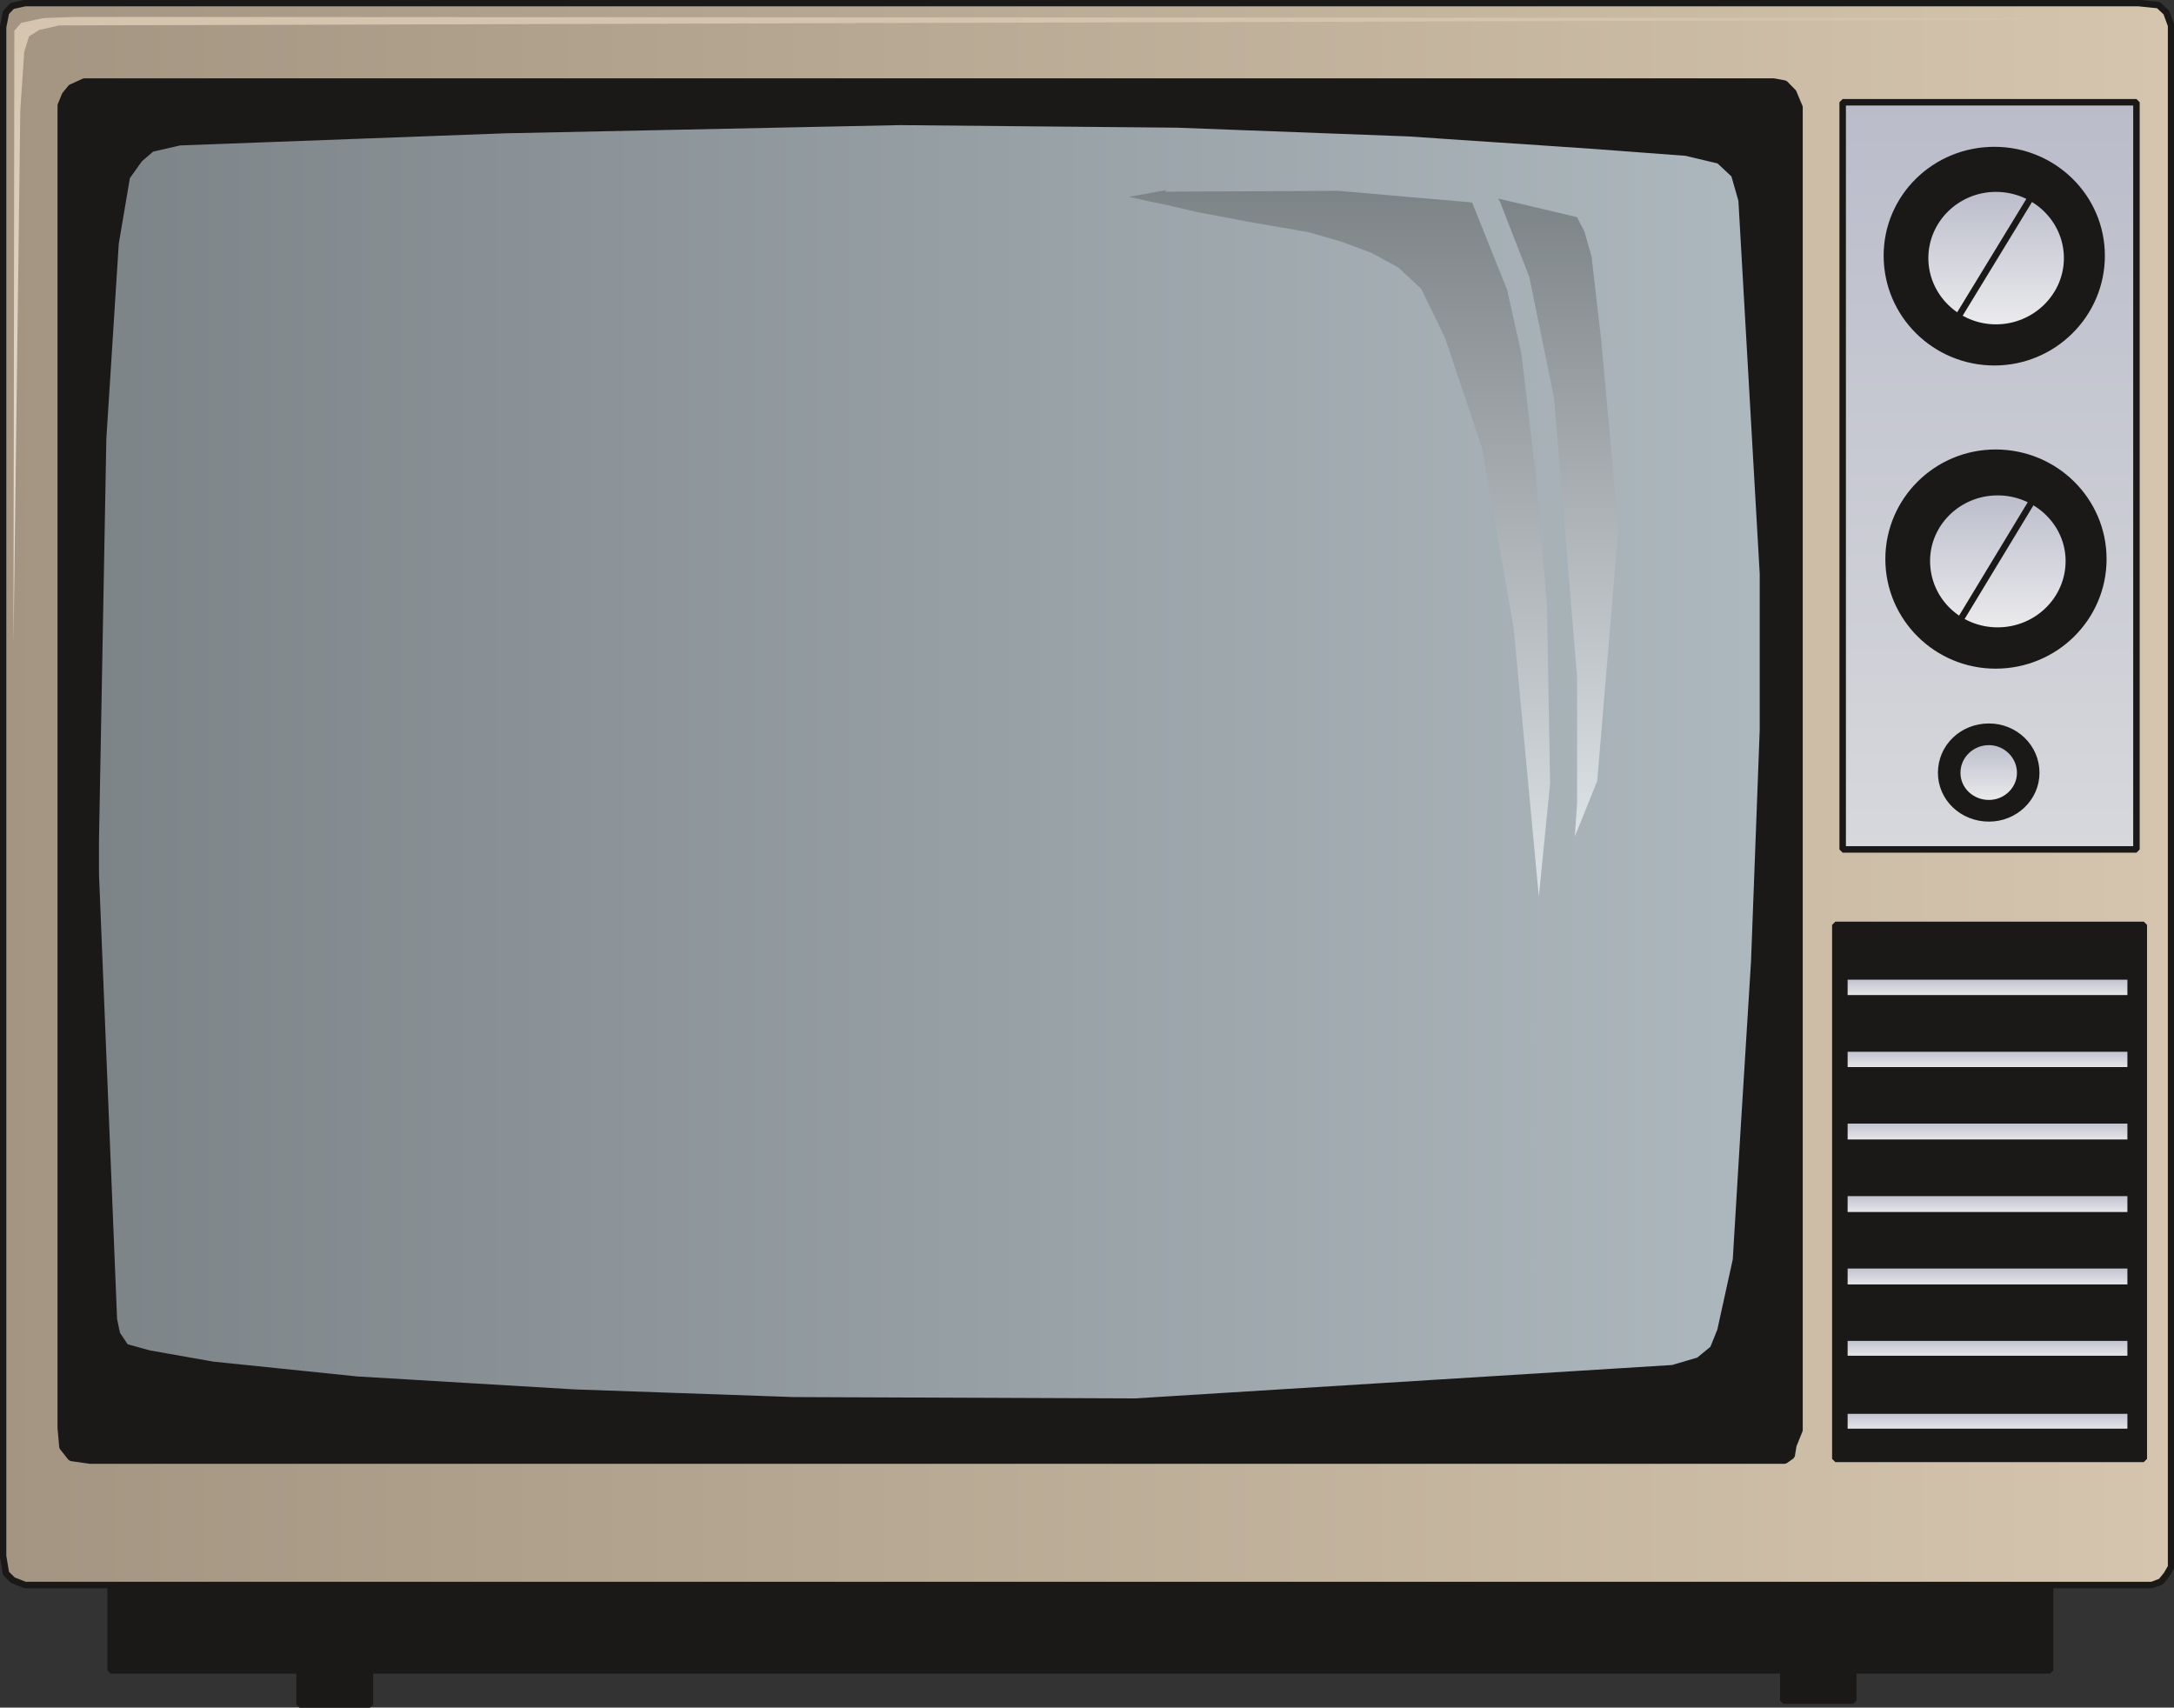 <svg xmlns="http://www.w3.org/2000/svg" xml:space="preserve" width="481.361" height="378.066" fill-rule="evenodd" stroke-linejoin="round" stroke-width="28.222" preserveAspectRatio="xMidYMid" version="1.2" viewBox="0 0 12736 10003"><rect x="0" y="0" width="12736" height="10003" fill="#333333" stroke="none"/><defs class="ClipPathGroup"><clipPath id="a" clipPathUnits="userSpaceOnUse"><path d="M0 0h12736v10003H0z"/></clipPath></defs><g class="SlideGroup"><g class="Slide" clip-path="url(#a)"><g class="Page"><g class="com.sun.star.drawing.PolyPolygonShape"><path fill="none" d="M629 9122h11401v683H629z" class="BoundingBox"/><defs><linearGradient id="b" x1="6329" x2="6329" y1="9785" y2="9141" gradientUnits="userSpaceOnUse"><stop offset="0" style="stop-color:#1b1918"/><stop offset="1" style="stop-color:#1b1918"/></linearGradient></defs><path d="M648 9141h11362v644H648v-644Z" style="fill:url(#b)"/><path fill="none" stroke="#1B1918" stroke-linejoin="bevel" stroke-width="38" d="M648 9141h11362v644H648v-644Z"/></g><g class="com.sun.star.drawing.PolyPolygonShape"><path fill="none" d="M1735 9681h452v324h-452z" class="BoundingBox"/><defs><linearGradient id="c" x1="1961" x2="1961" y1="9984" y2="9699" gradientUnits="userSpaceOnUse"><stop offset="0" style="stop-color:#1b1918"/><stop offset="1" style="stop-color:#1b1918"/></linearGradient></defs><path d="M1755 9700h412v285h-412v-285Z" style="fill:url(#c)"/><path fill="none" stroke="#1B1918" stroke-linejoin="bevel" stroke-width="38" d="M1755 9700h412v285h-412v-285Z"/></g><g class="com.sun.star.drawing.PolyPolygonShape"><path fill="none" d="M10428 9663h449v319h-449z" class="BoundingBox"/><defs><linearGradient id="d" x1="10652" x2="10652" y1="9962" y2="9682" gradientUnits="userSpaceOnUse"><stop offset="0" style="stop-color:#1b1918"/><stop offset="1" style="stop-color:#1b1918"/></linearGradient></defs><path d="M10447 9682h410v280h-410v-280Z" style="fill:url(#d)"/><path fill="none" stroke="#1B1918" stroke-linejoin="bevel" stroke-width="38" d="M10447 9682h410v280h-410v-280Z"/></g><g class="com.sun.star.drawing.PolyPolygonShape"><path fill="none" d="M-1-1h12740v9306H-1z" class="BoundingBox"/><defs><linearGradient id="e" x1="18" x2="12719" y1="4651" y2="4651" gradientUnits="userSpaceOnUse"><stop offset="0" style="stop-color:#a39581"/><stop offset="1" style="stop-color:#d5c5ae"/></linearGradient></defs><path d="M12607 9285H147l-71-28-41-40-17-102V160l17-87 36-38 76-17h12381l117 12 46 43 28 77v9029l-26 45-33 41-53 20Z" style="fill:url(#e)"/><path fill="none" stroke="#1B1918" stroke-linejoin="bevel" stroke-width="38" d="M12607 9285H147l-71-28-41-40-17-102V160l17-87 36-38 76-17h12381l117 12 46 43 28 77v9029l-26 45-33 41-53 20Z"/></g><g class="com.sun.star.drawing.PolyPolygonShape"><path fill="none" d="M10733 5399h1846v3167h-1846z" class="BoundingBox"/><defs><linearGradient id="f" x1="11655" x2="11655" y1="8546" y2="5418" gradientUnits="userSpaceOnUse"><stop offset="0" style="stop-color:#1b1918"/><stop offset="1" style="stop-color:#1b1918"/></linearGradient></defs><path d="M10752 5418h1807v3128h-1807V5418Z" style="fill:url(#f)"/><path fill="none" stroke="#1B1918" stroke-linejoin="bevel" stroke-width="38" d="M10752 5418h1807v3128h-1807V5418Z"/></g><g class="com.sun.star.drawing.PolyPolygonShape"><path fill="none" d="M10786 5701h1716v167h-1716z" class="BoundingBox"/><defs><linearGradient id="g" x1="11643" x2="11643" y1="5848" y2="5720" gradientUnits="userSpaceOnUse"><stop offset="0" style="stop-color:#ececee"/><stop offset="1" style="stop-color:#babcca"/></linearGradient></defs><path d="M10805 5720h1677v128h-1677v-128Z" style="fill:url(#g)"/><path fill="none" stroke="#1B1918" stroke-linejoin="bevel" stroke-width="38" d="M10805 5720h1677v128h-1677v-128Z"/></g><g class="com.sun.star.drawing.PolyPolygonShape"><path fill="none" d="M10786 6123h1716v167h-1716z" class="BoundingBox"/><defs><linearGradient id="h" x1="11643" x2="11643" y1="6270" y2="6142" gradientUnits="userSpaceOnUse"><stop offset="0" style="stop-color:#ececee"/><stop offset="1" style="stop-color:#babcca"/></linearGradient></defs><path d="M10805 6142h1677v128h-1677v-128Z" style="fill:url(#h)"/><path fill="none" stroke="#1B1918" stroke-linejoin="bevel" stroke-width="38" d="M10805 6142h1677v128h-1677v-128Z"/></g><g class="com.sun.star.drawing.PolyPolygonShape"><path fill="none" d="M10786 6544h1716v170h-1716z" class="BoundingBox"/><defs><linearGradient id="i" x1="11643" x2="11643" y1="6693" y2="6562" gradientUnits="userSpaceOnUse"><stop offset="0" style="stop-color:#ececee"/><stop offset="1" style="stop-color:#babcca"/></linearGradient></defs><path d="M10805 6563h1677v131h-1677v-131Z" style="fill:url(#i)"/><path fill="none" stroke="#1B1918" stroke-linejoin="bevel" stroke-width="38" d="M10805 6563h1677v131h-1677v-131Z"/></g><g class="com.sun.star.drawing.PolyPolygonShape"><path fill="none" d="M10786 6969h1716v170h-1716z" class="BoundingBox"/><defs><linearGradient id="j" x1="11643" x2="11643" y1="7118" y2="6987" gradientUnits="userSpaceOnUse"><stop offset="0" style="stop-color:#ececee"/><stop offset="1" style="stop-color:#babcca"/></linearGradient></defs><path d="M10805 6988h1677v131h-1677v-131Z" style="fill:url(#j)"/><path fill="none" stroke="#1B1918" stroke-linejoin="bevel" stroke-width="38" d="M10805 6988h1677v131h-1677v-131Z"/></g><g class="com.sun.star.drawing.PolyPolygonShape"><path fill="none" d="M10786 7392h1716v171h-1716z" class="BoundingBox"/><defs><linearGradient id="k" x1="11643" x2="11643" y1="7542" y2="7411" gradientUnits="userSpaceOnUse"><stop offset="0" style="stop-color:#ececee"/><stop offset="1" style="stop-color:#babcca"/></linearGradient></defs><path d="M10805 7412h1677v131h-1677v-131Z" style="fill:url(#k)"/><path fill="none" stroke="#1B1918" stroke-linejoin="bevel" stroke-width="38" d="M10805 7412h1677v131h-1677v-131Z"/></g><g class="com.sun.star.drawing.PolyPolygonShape"><path fill="none" d="M10786 7817h1716v164h-1716z" class="BoundingBox"/><defs><linearGradient id="l" x1="11643" x2="11643" y1="7960" y2="7835" gradientUnits="userSpaceOnUse"><stop offset="0" style="stop-color:#ececee"/><stop offset="1" style="stop-color:#babcca"/></linearGradient></defs><path d="M10805 7836h1677v125h-1677v-125Z" style="fill:url(#l)"/><path fill="none" stroke="#1B1918" stroke-linejoin="bevel" stroke-width="38" d="M10805 7836h1677v125h-1677v-125Z"/></g><g class="com.sun.star.drawing.PolyPolygonShape"><path fill="none" d="M10786 8244h1716v164h-1716z" class="BoundingBox"/><defs><linearGradient id="m" x1="11643" x2="11643" y1="8387" y2="8262" gradientUnits="userSpaceOnUse"><stop offset="0" style="stop-color:#ececee"/><stop offset="1" style="stop-color:#babcca"/></linearGradient></defs><path d="M10805 8263h1677v125h-1677v-125Z" style="fill:url(#m)"/><path fill="none" stroke="#1B1918" stroke-linejoin="bevel" stroke-width="38" d="M10805 8263h1677v125h-1677v-125Z"/></g><g class="com.sun.star.drawing.PolyPolygonShape"><path fill="none" d="M10776 580h1760v4416h-1760z" class="BoundingBox"/><defs><linearGradient id="n" x1="11655" x2="11655" y1="4975" y2="598" gradientUnits="userSpaceOnUse"><stop offset="0" style="stop-color:#d7d8dc"/><stop offset="1" style="stop-color:#babcca"/></linearGradient></defs><path d="M10795 599h1721v4377h-1721V599Z" style="fill:url(#n)"/><path fill="none" stroke="#1B1918" stroke-linejoin="bevel" stroke-width="38" d="M10795 599h1721v4377h-1721V599Z"/></g><g class="com.sun.star.drawing.ClosedBezierShape"><path fill="none" d="M11035 860h1297v1282h-1297z" class="BoundingBox"/><defs><linearGradient id="o" x1="11683" x2="11683" y1="2121" y2="878" gradientUnits="userSpaceOnUse"><stop offset="0" style="stop-color:#1b1918"/><stop offset="1" style="stop-color:#1b1918"/></linearGradient></defs><path d="m12312 1498-3 64-10 62-15 59-21 58-27 54-31 52-37 48-40 44-45 40-48 36-52 32-55 26-58 21-60 15-62 10-64 3-65-3-62-10-61-15-58-21-55-26-52-32-48-36-45-40-40-44-37-48-31-52-27-54-21-58-15-59-10-62-3-64 3-63 10-62 15-59 21-57 27-55 31-51 37-47 40-44 45-40 48-36 52-31 55-26 58-20 61-15 62-10 65-3 64 3 62 10 60 15 58 20 55 26 52 31 48 36 45 40 40 44 37 47 31 51 27 55 21 57 15 59 10 62 3 63Z" style="fill:url(#o)"/><path fill="none" stroke="#1B1918" stroke-linejoin="bevel" stroke-width="38" d="M12312 1498c0 344-282 624-628 624-349 0-630-280-630-624 0-343 281-619 630-619 346 0 628 276 628 619Z"/></g><g class="com.sun.star.drawing.ClosedBezierShape"><path fill="none" d="M11259 1086h871v853h-871z" class="BoundingBox"/><defs><linearGradient id="p" x1="11694" x2="11694" y1="1919" y2="1105" gradientUnits="userSpaceOnUse"><stop offset="0" style="stop-color:#ececee"/><stop offset="1" style="stop-color:#babcca"/></linearGradient></defs><path d="m12110 1512-2 41-7 41-10 39-14 37-18 36-21 33-24 32-27 29-29 26-32 23-35 21-36 17-38 14-40 10-42 6-42 2-42-2-41-6-40-10-38-14-36-17-35-21-31-23-30-26-27-29-24-32-21-33-17-36-14-37-11-39-6-41-2-41 2-42 6-40 11-39 14-38 17-35 21-34 24-31 27-29 30-26 31-24 35-20 36-17 38-14 40-10 41-6 42-2 42 2 42 6 40 10 38 14 36 17 35 20 32 24 29 26 27 29 24 31 21 34 18 35 14 38 10 39 7 40 2 42Z" style="fill:url(#p)"/><path fill="none" stroke="#1B1918" stroke-linejoin="bevel" stroke-width="38" d="M12110 1512c0 224-188 407-417 407-228 0-415-183-415-407 0-225 187-407 415-407 229 0 417 182 417 407Z"/></g><g fill="none" class="com.sun.star.drawing.LineShape"><path d="M11363 1066h599v957h-599z" class="BoundingBox"/><path stroke="#1B1918" stroke-linejoin="bevel" stroke-width="38" d="m11942 1085-560 918"/></g><g class="com.sun.star.drawing.ClosedBezierShape"><path fill="none" d="M11045 2633h1297v1285h-1297z" class="BoundingBox"/><defs><linearGradient id="q" x1="11693" x2="11693" y1="3898" y2="2652" gradientUnits="userSpaceOnUse"><stop offset="0" style="stop-color:#1b1918"/><stop offset="1" style="stop-color:#1b1918"/></linearGradient></defs><path d="m12322 3275-3 64-10 62-15 59-22 57-26 55-32 51-36 48-41 45-44 40-49 36-52 31-55 26-58 21-61 15-62 10-65 3-64-3-62-10-60-15-58-21-55-26-51-31-49-36-44-40-41-45-36-48-31-51-27-55-21-57-15-59-10-62-3-64 3-64 10-62 15-59 21-57 27-55 31-51 36-48 41-44 44-41 49-36 51-31 55-26 58-21 60-15 62-10 64-3 65 3 62 10 61 15 58 21 55 26 52 31 49 36 44 41 41 44 36 48 32 51 26 55 22 57 15 59 10 62 3 64Z" style="fill:url(#q)"/><path fill="none" stroke="#1B1918" stroke-linejoin="bevel" stroke-width="38" d="M12322 3275c0 344-282 623-631 623-346 0-627-279-627-623s281-623 627-623c349 0 631 279 631 623Z"/></g><g class="com.sun.star.drawing.ClosedBezierShape"><path fill="none" d="M11269 2864h872v850h-872z" class="BoundingBox"/><defs><linearGradient id="r" x1="11704" x2="11704" y1="3693" y2="2882" gradientUnits="userSpaceOnUse"><stop offset="0" style="stop-color:#ececee"/><stop offset="1" style="stop-color:#babcca"/></linearGradient></defs><path d="m12120 3286-2 42-7 41-10 39-14 38-18 35-21 34-24 31-27 29-29 26-32 24-35 20-36 17-38 14-40 10-42 6-42 2-43-2-41-6-40-10-38-14-36-17-34-20-32-24-30-26-26-29-24-31-21-34-17-35-14-38-11-39-6-41-2-42 2-41 6-40 11-38 14-37 17-35 21-34 24-31 26-28 30-26 32-24 34-20 36-17 38-14 40-10 41-6 43-2 42 2 42 6 40 10 38 14 36 17 35 20 32 24 29 26 27 28 24 31 21 34 18 35 14 37 10 38 7 40 2 41Z" style="fill:url(#r)"/><path fill="none" stroke="#1B1918" stroke-linejoin="bevel" stroke-width="38" d="M12120 3286c0 227-188 408-417 408-230 0-415-181-415-408 0-221 185-403 415-403 229 0 417 182 417 403Z"/></g><g fill="none" class="com.sun.star.drawing.LineShape"><path d="M11375 2841h596v959h-596z" class="BoundingBox"/><path stroke="#1B1918" stroke-linejoin="bevel" stroke-width="38" d="m11951 2860-557 920"/></g><g class="com.sun.star.drawing.ClosedBezierShape"><path fill="none" d="M11353 4238h596v576h-596z" class="BoundingBox"/><defs><linearGradient id="s" x1="11650" x2="11650" y1="4793" y2="4256" gradientUnits="userSpaceOnUse"><stop offset="0" style="stop-color:#1b1918"/><stop offset="1" style="stop-color:#1b1918"/></linearGradient></defs><path d="m11929 4527-1 27-5 27-7 26-9 24-12 24-14 22-16 20-17 19-20 17-22 16-22 13-25 11-25 9-26 7-28 4-28 1-29-1-28-4-27-7-26-9-24-11-23-13-22-16-19-17-19-19-16-20-13-22-12-24-10-24-6-26-5-27-1-27 1-28 5-27 6-26 10-25 12-24 13-22 16-21 19-19 19-17 22-15 23-14 24-11 26-9 27-7 28-4 29-1 28 1 28 4 26 7 25 9 25 11 22 14 22 15 20 17 17 19 16 21 14 22 12 24 9 25 7 26 5 27 1 28Z" style="fill:url(#s)"/><path fill="none" stroke="#1B1918" stroke-linejoin="bevel" stroke-width="38" d="M11929 4527c0 148-125 267-277 267-156 0-280-119-280-267 0-151 124-270 280-270 152 0 277 119 277 270Z"/></g><g class="com.sun.star.drawing.ClosedBezierShape"><path fill="none" d="M11447 4327h408v398h-408z" class="BoundingBox"/><defs><linearGradient id="t" x1="11650" x2="11650" y1="4704" y2="4345" gradientUnits="userSpaceOnUse"><stop offset="0" style="stop-color:#ececee"/><stop offset="1" style="stop-color:#babcca"/></linearGradient></defs><path d="m11835 4527-1 18-3 18-4 17-7 17-8 15-9 15-10 14-12 12-13 12-15 10-15 9-16 7-16 6-18 4-18 3-18 1-19-1-19-3-17-4-18-6-16-7-15-9-14-10-14-12-12-12-10-14-10-15-7-15-7-17-4-17-3-18-1-18 1-19 3-17 4-18 7-16 7-16 10-15 10-14 12-13 14-12 14-10 15-9 16-8 18-6 17-4 19-3 19-1 18 1 18 3 18 4 16 6 16 8 15 9 15 10 13 12 12 13 10 14 9 15 8 16 7 16 4 18 3 17 1 19Z" style="fill:url(#t)"/><path fill="none" stroke="#1B1918" stroke-linejoin="bevel" stroke-width="38" d="M11835 4527c0 99-84 178-183 178-103 0-186-79-186-178 0-100 83-181 186-181 99 0 183 81 183 181Z"/></g><g class="com.sun.star.drawing.PolyPolygonShape"><path fill="none" d="M79 99h11902v3677H79z" class="BoundingBox"/><defs><linearGradient id="u" x1="6029" x2="6029" y1="3775" y2="99" gradientUnits="userSpaceOnUse"><stop offset="0" style="stop-color:#e8dfd2"/><stop offset="1" style="stop-color:#d5c5ae"/></linearGradient></defs><path d="M11980 106 444 99l-190 7-130 28-40 46-5 3595 40-3130 23-341 28-91 61-38 117-26 11297-33 335-10Z" style="fill:url(#u)"/></g><g class="com.sun.star.drawing.PolyPolygonShape"><path fill="none" d="M337 459h10225v8117H337z" class="BoundingBox"/><defs><linearGradient id="v" x1="5449" x2="5449" y1="8556" y2="478" gradientUnits="userSpaceOnUse"><stop offset="0" style="stop-color:#1b1918"/><stop offset="1" style="stop-color:#1b1918"/></linearGradient></defs><path d="M10405 8556H528l-112-16-50-63-10-112V617l25-61 35-43 77-35h9899l64 12 50 51 23 56 13 30v7751l-36 89-10 61-40 28h-51Z" style="fill:url(#v)"/><path fill="none" stroke="#1B1918" stroke-linejoin="bevel" stroke-width="38" d="M10405 8556H528l-112-16-50-63-10-112V617l25-61 35-43 77-35h9899l64 12 50 51 23 56 13 30v7751l-36 89-10 61-40 28h-51Z"/></g><g class="com.sun.star.drawing.PolyPolygonShape"><path fill="none" d="M542 695h9806v7536H542z" class="BoundingBox"/><defs><linearGradient id="w" x1="10327" x2="560" y1="4462" y2="4462" gradientUnits="userSpaceOnUse"><stop offset="0" style="stop-color:#adb8be"/><stop offset="1" style="stop-color:#7d8488"/></linearGradient></defs><path d="m561 4921 43-2351 73-1145 66-389 74-104 71-61 165-38 1905-71 2312-48 1626 15 1352 51 1056 71 574 43 193 46 89 83 43 150 125 2188v915l-51 1358-61 984-46 762-91 414-43 107-84 69-153 45-3152 196-1997-8-1285-45-1275-76-844-87-373-66-137-38-51-76-18-87-106-2607v-200Z" style="fill:url(#w)"/><path fill="none" stroke="#1B1918" stroke-linejoin="bevel" stroke-width="38" d="m561 4921 43-2351 73-1145 66-389 74-104 71-61 165-38 1905-71 2312-48 1626 15 1352 51 1056 71 574 43 193 46 89 83 43 150 125 2188v915l-51 1358-61 984-46 762-91 414-43 107-84 69-153 45-3152 196-1997-8-1285-45-1275-76-844-87-373-66-137-38-51-76-18-87-106-2607v-200Z"/></g><g class="com.sun.star.drawing.PolyPolygonShape"><path fill="none" d="M6614 1113h2468v4140H6614z" class="BoundingBox"/><defs><linearGradient id="x" x1="7847" x2="7847" y1="5251" y2="1112" gradientUnits="userSpaceOnUse"><stop offset="0" style="stop-color:#dde2e5"/><stop offset="1" style="stop-color:#7d8488"/></linearGradient></defs><path d="m6822 1123 1018-5 784 68 205 511 84 376 84 712 66 757 18 1047-66 663-148-1576-185-1051-216-644-140-289-134-125-158-86-172-64-192-56-363-63-295-56-175-41-109-22-114-26 223-40-15 10Z" style="fill:url(#x)"/></g><g class="com.sun.star.drawing.PolyPolygonShape"><path fill="none" d="M8776 1163h707v3738h-707z" class="BoundingBox"/><defs><linearGradient id="y" x1="9128" x2="9128" y1="4899" y2="1162" gradientUnits="userSpaceOnUse"><stop offset="0" style="stop-color:#dde2e5"/><stop offset="1" style="stop-color:#7d8488"/></linearGradient></defs><path d="m8786 1178 173 444 145 709 135 1632v744l-13 193 131-325 124-1476-102-1119-55-477-42-147-43-84-463-109 10 15Z" style="fill:url(#y)"/></g></g></g></g></svg>
